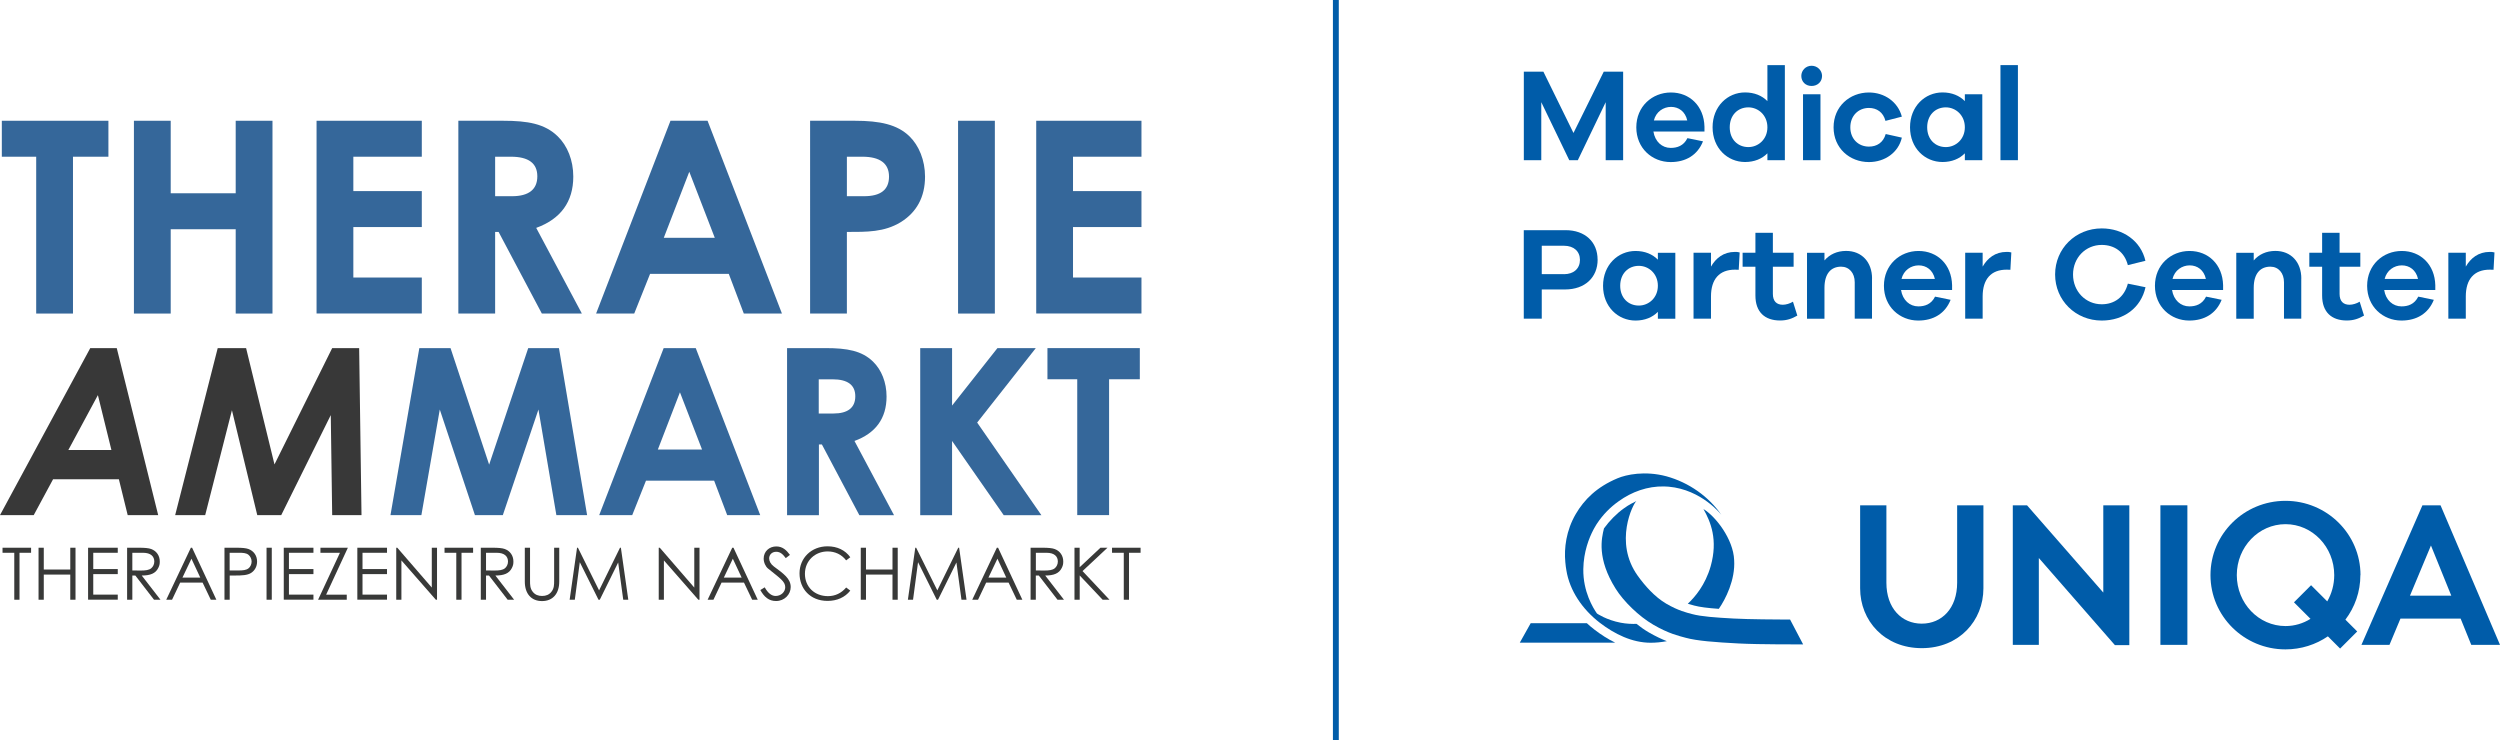 <?xml version="1.0" encoding="UTF-8"?><svg id="a" xmlns="http://www.w3.org/2000/svg" viewBox="0 0 425.44 126.01"><defs><style>.b{fill:none;stroke:#005ca9;stroke-miterlimit:10;}.c,.d{fill:#005ca9;}.e{fill:#35679a;}.f{fill:#383938;}.d{fill-rule:evenodd;}.g{fill:#383838;}</style></defs><path class="c" d="M272.92,12.2h3.3v15.06h-2.97v-9.87l-4.74,9.87h-1.46l-4.76-9.87v9.87h-2.97v-15.06h3.33l5.12,10.43,5.15-10.43Z"/><path class="c" d="M290.07,22.38h-8.7c.27,1.73,1.48,2.79,2.94,2.79,1.08,0,2.2-.34,2.85-1.66l2.65.54c-.94,2.36-2.94,3.53-5.51,3.53-3.15,0-5.84-2.36-5.84-5.91s2.7-5.93,5.89-5.93,5.62,2.29,5.71,5.82v.83ZM281.44,20.5h5.69c-.34-1.53-1.46-2.31-2.76-2.31s-2.56.83-2.92,2.31Z"/><path class="c" d="M300.77,11.08h2.97v16.18h-2.97v-1.17c-.92.94-2.23,1.48-3.8,1.48-2.99,0-5.53-2.36-5.53-5.91s2.54-5.93,5.53-5.93c1.57,0,2.88.54,3.8,1.48v-6.14ZM300.77,21.66c0-2.07-1.57-3.39-3.24-3.39-1.8,0-3.17,1.33-3.17,3.39s1.37,3.37,3.17,3.37c1.66,0,3.24-1.3,3.24-3.37Z"/><path class="c" d="M310.07,12.92c0,.99-.76,1.71-1.78,1.71s-1.75-.72-1.75-1.71c0-.92.74-1.73,1.75-1.73s1.78.81,1.78,1.73ZM309.8,16.04v11.22h-2.97v-11.22h2.97Z"/><path class="c" d="M320.91,22.81l2.74.61c-.58,2.54-2.9,4.16-5.6,4.16-3.28,0-6.02-2.36-6.02-5.91s2.74-5.93,6.02-5.93c2.65,0,4.94,1.6,5.6,4.11l-2.79.72c-.38-1.48-1.48-2.2-2.81-2.2-1.82,0-3.17,1.35-3.17,3.3s1.35,3.28,3.17,3.28c1.33,0,2.43-.67,2.85-2.13Z"/><path class="c" d="M334.37,16.04h2.97v11.22h-2.97v-1.17c-.92.94-2.23,1.48-3.8,1.48-2.99,0-5.53-2.36-5.53-5.91s2.54-5.93,5.53-5.93c1.57,0,2.88.54,3.8,1.48v-1.17ZM334.37,21.66c0-2.07-1.57-3.39-3.24-3.39-1.8,0-3.17,1.33-3.17,3.39s1.37,3.37,3.17,3.37c1.66,0,3.24-1.3,3.24-3.37Z"/><path class="c" d="M343.4,11.08v16.18h-2.97V11.08h2.97Z"/><path class="c" d="M271.88,44.18c0,3.03-2.16,5.08-5.55,5.08h-3.96v4.97h-3.06v-15.06h7.12c3.33,0,5.44,2.02,5.44,5.01ZM266.15,46.66c1.69,0,2.72-.99,2.72-2.43s-1.03-2.41-2.72-2.41h-3.78v4.83h3.78Z"/><path class="c" d="M282.13,43.02h2.97v11.22h-2.97v-1.17c-.92.94-2.23,1.48-3.8,1.48-2.99,0-5.53-2.36-5.53-5.91s2.54-5.93,5.53-5.93c1.57,0,2.88.54,3.8,1.48v-1.17ZM282.13,48.63c0-2.07-1.57-3.39-3.24-3.39-1.8,0-3.17,1.33-3.17,3.39s1.37,3.37,3.17,3.37c1.66,0,3.24-1.3,3.24-3.37Z"/><path class="c" d="M296.05,42.97l-.16,2.94c-.2-.02-.45-.02-.65-.02-2.65,0-4.07,1.62-4.07,4.56v3.78h-2.97v-11.22h2.97v2.36c.83-1.44,2.14-2.5,4.07-2.5.29,0,.52,0,.81.09Z"/><path class="c" d="M305.85,53.71c-.9.52-1.75.83-2.92.83-2.61,0-4.2-1.44-4.2-4.25v-4.9h-2.18v-2.38h2.18v-3.39h2.97v3.39h3.53v2.38h-3.53v4.63c0,1.26.65,1.84,1.69,1.84.54,0,1.21-.2,1.73-.52l.74,2.36Z"/><path class="c" d="M318.57,47.4v6.83h-2.94v-6.2c0-1.57-.94-2.65-2.32-2.65-1.71,0-2.83,1.17-2.83,3.6v5.26h-2.97v-11.22h2.97v1.3c.88-1.03,2.14-1.62,3.69-1.62,2.65,0,4.41,1.89,4.41,4.7Z"/><path class="c" d="M332.21,49.35h-8.7c.27,1.73,1.48,2.79,2.94,2.79,1.08,0,2.2-.34,2.85-1.66l2.65.54c-.94,2.36-2.94,3.53-5.51,3.53-3.15,0-5.84-2.36-5.84-5.91s2.7-5.93,5.89-5.93,5.62,2.29,5.71,5.82v.83ZM323.58,47.47h5.69c-.34-1.53-1.46-2.31-2.76-2.31s-2.56.83-2.92,2.31Z"/><path class="c" d="M342.28,42.97l-.16,2.94c-.2-.02-.45-.02-.65-.02-2.65,0-4.07,1.62-4.07,4.56v3.78h-2.97v-11.22h2.97v2.36c.83-1.44,2.14-2.5,4.07-2.5.29,0,.52,0,.81.09Z"/><path class="c" d="M365.12,48.86c-.79,3.57-3.73,5.69-7.46,5.69-4.45,0-7.93-3.44-7.93-7.84s3.48-7.84,7.93-7.84c3.62,0,6.65,2.11,7.44,5.51l-2.99.74c-.58-2.27-2.29-3.44-4.45-3.44-2.72,0-4.88,2.16-4.88,5.04s2.16,5.06,4.88,5.06c2.14,0,3.84-1.19,4.45-3.51l3.01.61Z"/><path class="c" d="M378.33,49.35h-8.7c.27,1.73,1.48,2.79,2.94,2.79,1.08,0,2.2-.34,2.85-1.66l2.65.54c-.94,2.36-2.94,3.53-5.51,3.53-3.15,0-5.84-2.36-5.84-5.91s2.7-5.93,5.89-5.93,5.62,2.29,5.71,5.82v.83ZM369.7,47.47h5.69c-.34-1.53-1.46-2.31-2.76-2.31s-2.56.83-2.92,2.31Z"/><path class="c" d="M391.62,47.4v6.83h-2.94v-6.2c0-1.57-.94-2.65-2.32-2.65-1.71,0-2.83,1.17-2.83,3.6v5.26h-2.97v-11.22h2.97v1.3c.88-1.03,2.14-1.62,3.69-1.62,2.65,0,4.41,1.89,4.41,4.7Z"/><path class="c" d="M402.29,53.71c-.9.52-1.75.83-2.92.83-2.61,0-4.2-1.44-4.2-4.25v-4.9h-2.18v-2.38h2.18v-3.39h2.97v3.39h3.53v2.38h-3.53v4.63c0,1.26.65,1.84,1.69,1.84.54,0,1.21-.2,1.73-.52l.74,2.36Z"/><path class="c" d="M414.43,49.35h-8.7c.27,1.73,1.48,2.79,2.95,2.79,1.08,0,2.2-.34,2.85-1.66l2.65.54c-.94,2.36-2.94,3.53-5.51,3.53-3.15,0-5.84-2.36-5.84-5.91s2.7-5.93,5.89-5.93,5.62,2.29,5.71,5.82v.83ZM405.8,47.47h5.69c-.34-1.53-1.46-2.31-2.76-2.31s-2.56.83-2.92,2.31Z"/><path class="c" d="M424.5,42.97l-.16,2.94c-.2-.02-.45-.02-.65-.02-2.65,0-4.07,1.62-4.07,4.56v3.78h-2.97v-11.22h2.97v2.36c.83-1.44,2.14-2.5,4.07-2.5.29,0,.52,0,.81.09Z"/><line class="b" x1="227.33" x2="227.33" y2="126.01"/><path class="c" d="M274.88,109.37h-16.25l1.86-3.32h9.55c.42.39.85.76,1.3,1.1,1.07.82,2.26,1.6,3.54,2.22Z"/><path class="c" d="M278.46,85.28c-.53.44-3.88,6.97.25,12.71,1.16,1.62,2.87,3.59,4.86,4.75,2.07,1.2,3.46,1.51,4.35,1.75,1.57.43,3.99.6,7.12.77,2.53.14,7.71.17,8.62.17h.97s2.22,4.23,2.22,4.23c0,0-7.53.03-11.03-.16-3.94-.21-7-.43-8.97-.97-1.12-.31-2.87-.69-5.48-2.21-2.51-1.46-5.09-4.01-6.42-6.13-3.22-5.13-2.41-8.58-1.99-10.27.92-1.27,2.11-2.5,3.39-3.41.93-.67,1.51-.93,2.12-1.24Z"/><path class="c" d="M283.67,109.11c-.96.18-1.89.27-2.76.27-3.18,0-6.18-1.5-8.66-3.4-2.97-2.29-5.14-5.47-5.69-8.93-.08-.4-.12-.81-.18-1.38-.22-2.37.12-5.35,1.78-8.2,1.44-2.46,3.58-4.6,7.11-6.08,1.47-.62,4.64-1.31,8.3-.34,3.85,1.06,7.21,3.45,9.38,6.58,0,0-3.32-4.31-9-4.81-.26-.02-.51-.04-.77-.04-2.81-.06-5.49.91-7.72,2.52-1.43,1.01-2.69,2.29-3.66,3.76-.05.08-.23.33-.45.74l-.07.12c-.05.09-.1.18-.15.28-.69,1.32-1.65,3.68-1.69,6.66-.05,3.84,1.67,6.61,2.32,7.54.02.02,1.62,1.11,4.04,1.57.98.19,1.91.22,2.7.2.67.54,1.37,1.03,2.09,1.45,1.18.68,2.19,1.15,3.06,1.49Z"/><path class="c" d="M289.86,86.61c2.09,1.24,5.11,5.14,5.25,8.69.22,3.38-1.48,6.69-2.61,8.31-1.84-.13-3.23-.3-4.19-.56-.3-.08-.66-.17-1.09-.31,1.2-1.11,2.99-3.19,3.9-6.4,1.25-4.47.02-7.51-1.25-9.74Z"/><path class="c" d="M316.55,85.99h4.47v13.18c0,4.35,2.6,6.96,6.02,6.96s6.02-2.61,6.02-6.96v-13.18h4.47v14.13c0,5.49-4.11,10.18-10.49,10.18s-10.49-4.69-10.49-10.18v-14.13Z"/><polygon class="c" points="362.36 109.79 362.36 85.99 357.93 85.99 357.93 100.84 344.95 85.99 342.53 85.99 342.53 109.74 346.96 109.74 346.96 94.96 359.91 109.79 362.36 109.79"/><rect class="c" x="367.65" y="85.99" width="4.59" height="23.75"/><path class="d" d="M401.7,97.87c0-6.98-5.71-12.64-12.77-12.64s-12.76,5.66-12.76,12.64,5.71,12.64,12.76,12.64c2.68,0,5.17-.82,7.22-2.22l2.08,2.08,2.91-2.91-2.01-2.01c1.6-2.11,2.55-4.74,2.55-7.58ZM388.94,106.54c-4.58,0-8.29-3.88-8.29-8.67s3.71-8.67,8.29-8.67,8.29,3.88,8.29,8.67c0,1.64-.44,3.17-1.19,4.47l-2.75-2.75-2.91,2.91,2.81,2.81c-1.24.78-2.7,1.23-4.25,1.23Z"/><path class="c" d="M420.54,109.74h4.9l-10.12-23.75h-3.08l-10.38,23.75h4.77l1.87-4.47h10.24l1.81,4.47ZM410.12,101.37l3.57-8.54,3.46,8.54h-7.03Z"/><path class="g" d="M15.36,59.24h4.51l7.05,28.42h-5.19l-1.5-6.1h-11.2l-3.29,6.1H0l15.36-28.42ZM18.96,76.58l-2.3-9.34-5.03,9.34h7.32Z"/><path class="g" d="M37.05,59.24h4.83l4.83,19.79,9.82-19.79h4.59l.4,28.42h-4.99l-.24-17.02-8.43,17.02h-4.08l-4.31-17.85-4.55,17.85h-5.11l7.24-28.42Z"/><path class="e" d="M71.37,59.24h5.3l6.57,19.83,6.65-19.83h5.23l4.79,28.42h-5.23l-3.05-17.97-6.06,17.97h-4.75l-5.98-17.97-3.13,17.97h-5.26l4.91-28.42Z"/><path class="e" d="M112.94,59.24h5.46l10.97,28.42h-5.62s-2.22-5.86-2.22-5.86h-11.6l-2.34,5.86h-5.62l10.97-28.42ZM115.71,66.76l-3.76,9.74h7.52l-3.76-9.74Z"/><path class="e" d="M133.92,59.24h6.61c3.6,0,6.14.44,8.04,2.3,1.43,1.39,2.3,3.52,2.3,5.94,0,3.72-1.86,6.25-5.46,7.56l6.73,12.63h-5.9l-6.37-12.03h-.51v12.03h-5.42v-28.42ZM139.34,70.37h2.49c2.45,0,3.72-.99,3.72-2.93s-1.31-2.89-3.88-2.89h-2.34v5.82Z"/><path class="e" d="M156.6,59.24h5.42v9.78l7.72-9.78h6.53l-9.98,12.67,10.93,15.76h-6.41l-8.79-12.63v12.63h-5.42v-28.42Z"/><path class="e" d="M178.25,59.24h15.72v5.3h-5.23v23.12h-5.42v-23.12h-5.07v-5.3Z"/><path class="e" d="M.31,20.55h18.14v6.12h-6.03v26.69h-6.26v-26.69H.31v-6.12Z"/><path class="e" d="M22.79,20.55h6.26v12.34h11.06v-12.34h6.26v32.81h-6.26v-14.35h-11.06v14.35h-6.26V20.55Z"/><path class="e" d="M53.87,20.55h17.91v6.12h-11.65v5.85h11.65v6.12h-11.65v8.59h11.65v6.12h-17.91V20.55Z"/><path class="e" d="M78,20.55h7.63c4.16,0,7.08.5,9.28,2.65,1.65,1.6,2.65,4.07,2.65,6.85,0,4.3-2.15,7.22-6.31,8.73l7.77,14.58h-6.81l-7.36-13.89h-.59v13.89h-6.26V20.55ZM84.26,33.39h2.88c2.83,0,4.3-1.14,4.3-3.38s-1.51-3.34-4.48-3.34h-2.7v6.72Z"/><path class="e" d="M114.1,20.55h6.31l12.66,32.81h-6.49l-2.56-6.76h-13.39l-2.7,6.76h-6.49l12.66-32.81ZM117.3,29.23l-4.34,11.24h8.68l-4.34-11.24Z"/><path class="e" d="M137.86,20.55h7.63c4.25,0,7.22.64,9.28,2.65,1.6,1.55,2.65,4.07,2.65,6.85,0,3.47-1.42,6.08-4.16,7.77-2.79,1.69-5.71,1.65-9.14,1.65v13.89h-6.26V20.55ZM144.12,33.39h2.92c2.83,0,4.25-1.1,4.25-3.34s-1.55-3.38-4.52-3.38h-2.65v6.72Z"/><path class="e" d="M163.04,20.55h6.26v32.81h-6.26V20.55Z"/><path class="e" d="M176.34,20.55h17.91v6.12h-11.65v5.85h11.65v6.12h-11.65v8.59h11.65v6.12h-17.91V20.55Z"/><path class="f" d="M.43,94.07v-.86h4.86v.86h-1.97v7.99h-.89v-7.99H.43Z"/><path class="f" d="M6.56,93.21h.89v3.71h4.51v-3.71h.89v8.85h-.89v-4.28h-4.51v4.28h-.89v-8.85Z"/><path class="f" d="M14.99,93.21h5.05v.86h-4.17v2.77h4.17v.86h-4.17v3.49h4.17v.86h-5.05v-8.85Z"/><path class="f" d="M21.64,93.21h2.03c.92,0,1.63.06,2.06.22.91.34,1.46,1.13,1.46,2.13,0,.44-.06.7-.26,1.1-.46.92-1.34,1.28-2.81,1.28l3.19,4.12h-1.1l-3.18-4.12h-.51v4.12h-.89v-8.85ZM22.52,94.07v3.01c.49,0,1,.01,1.47.01.76,0,1.36-.07,1.74-.38.32-.26.53-.69.53-1.15,0-.86-.59-1.49-1.92-1.49h-1.81Z"/><path class="f" d="M32.69,93.21l4.13,8.85h-.95l-1.39-2.91h-3.82l-1.38,2.91h-.99l4.19-8.85h.21ZM32.58,95.08l-1.53,3.21h3.03l-1.5-3.21Z"/><path class="f" d="M38.19,93.21h2.05c.92,0,1.62.06,2.05.22.9.34,1.46,1.13,1.46,2.13,0,.84-.39,1.54-1.02,1.94s-1.54.44-2.76.44h-.88v4.12h-.89v-8.85ZM39.08,94.07v3.01c.51.01,1.01,0,1.47,0,.76,0,1.36-.05,1.75-.37.31-.25.52-.7.52-1.15s-.22-.9-.55-1.16c-.39-.3-.92-.33-1.62-.33h-1.57Z"/><path class="f" d="M45.36,93.21h.89v8.85h-.89v-8.85Z"/><path class="f" d="M48.29,93.21h5.05v.86h-4.17v2.77h4.17v.86h-4.17v3.49h4.17v.86h-5.05v-8.85Z"/><path class="f" d="M54.53,94.07v-.86h4.67l-3.7,7.99h3.51v.86h-4.88l3.72-7.99h-3.33Z"/><path class="f" d="M60.81,93.21h5.05v.86h-4.17v2.77h4.17v.86h-4.17v3.49h4.17v.86h-5.05v-8.85Z"/><path class="f" d="M67.43,102.06v-8.85h.18l5.87,6.78v-6.78h.89v8.85h-.2l-5.86-6.69v6.69h-.89Z"/><path class="f" d="M75.65,94.07v-.86h4.86v.86h-1.97v7.99h-.89v-7.99h-2Z"/><path class="f" d="M81.82,93.21h2.03c.92,0,1.63.06,2.06.22.91.34,1.46,1.13,1.46,2.13,0,.44-.06.7-.26,1.1-.46.92-1.34,1.28-2.81,1.28l3.19,4.12h-1.1l-3.18-4.12h-.5v4.12h-.89v-8.85ZM82.71,94.07v3.01c.49,0,1,.01,1.47.01.76,0,1.36-.07,1.74-.38.32-.26.53-.69.53-1.15,0-.86-.59-1.49-1.92-1.49h-1.81Z"/><path class="f" d="M94.28,93.21h.89v5.76c0,2.08-1.12,3.32-2.93,3.32s-2.93-1.23-2.93-3.32v-5.76h.89v5.62c0,.69,0,1.31.47,1.89.38.48.91.7,1.58.7s1.2-.22,1.58-.7c.47-.58.47-1.2.47-1.89v-5.62Z"/><path class="f" d="M96.94,102.06l1.26-8.85h.15l3.6,7.26,3.56-7.26h.15l1.26,8.85h-.86l-.86-6.34-3.13,6.34h-.22l-3.18-6.39-.85,6.39h-.86Z"/><path class="f" d="M112.1,102.06v-8.85h.18l5.87,6.78v-6.78h.89v8.85h-.2l-5.86-6.69v6.69h-.89Z"/><path class="f" d="M124.82,93.21l4.13,8.85h-.95l-1.39-2.91h-3.82l-1.38,2.91h-.99l4.19-8.85h.21ZM124.71,95.08l-1.53,3.21h3.03l-1.5-3.21Z"/><path class="f" d="M133.72,94.98c-.48-.63-.9-1.08-1.63-1.08-.76,0-1.2.54-1.2,1.12,0,.48.28.99.79,1.37,1.66,1.23,2.88,2.08,2.88,3.51,0,1.25-1.05,2.38-2.49,2.38-1.22,0-2.02-.68-2.68-1.87l.75-.46c.53.97,1.17,1.47,1.85,1.47.92,0,1.64-.68,1.64-1.5,0-.97-.91-1.53-2.92-3.16-.42-.33-.75-1.04-.75-1.7,0-1.22.95-2.07,2.15-2.07,1.08,0,1.74.65,2.32,1.44l-.71.55Z"/><path class="f" d="M144,95.37c-.78-1.02-1.89-1.53-3.16-1.53-2.1,0-3.86,1.55-3.86,3.81s1.68,3.8,3.91,3.8c1.23,0,2.28-.5,3.11-1.47l.7.53c-.91,1.15-2.26,1.75-3.87,1.75-2.96,0-4.77-2.08-4.77-4.69s2.02-4.6,4.77-4.6c1.63,0,3,.64,3.87,1.86l-.7.53Z"/><path class="f" d="M146.48,93.21h.89v3.71h4.51v-3.71h.89v8.85h-.89v-4.28h-4.51v4.28h-.89v-8.85Z"/><path class="f" d="M154.5,102.06l1.26-8.85h.15l3.6,7.26,3.56-7.26h.15l1.26,8.85h-.86l-.86-6.34-3.13,6.34h-.22l-3.18-6.39-.85,6.39h-.86Z"/><path class="f" d="M169.85,93.21l4.13,8.85h-.95l-1.39-2.91h-3.82l-1.38,2.91h-.99l4.19-8.85h.21ZM169.74,95.08l-1.53,3.21h3.03l-1.5-3.21Z"/><path class="f" d="M175.39,93.21h2.03c.92,0,1.63.06,2.06.22.91.34,1.46,1.13,1.46,2.13,0,.44-.06.7-.26,1.1-.46.92-1.34,1.28-2.81,1.28l3.19,4.12h-1.1l-3.18-4.12h-.51v4.12h-.89v-8.85ZM176.28,94.07v3.01c.49,0,1,.01,1.47.01.76,0,1.36-.07,1.74-.38.32-.26.53-.69.53-1.15,0-.86-.59-1.49-1.92-1.49h-1.81Z"/><path class="f" d="M182.84,93.21h.89v3.32l3.54-3.32h1.2l-4.25,3.97,4.59,4.88h-1.17l-3.9-4.13v4.13h-.89v-8.85Z"/><path class="f" d="M189.24,94.07v-.86h4.86v.86h-1.97v7.99h-.89v-7.99h-2Z"/></svg>